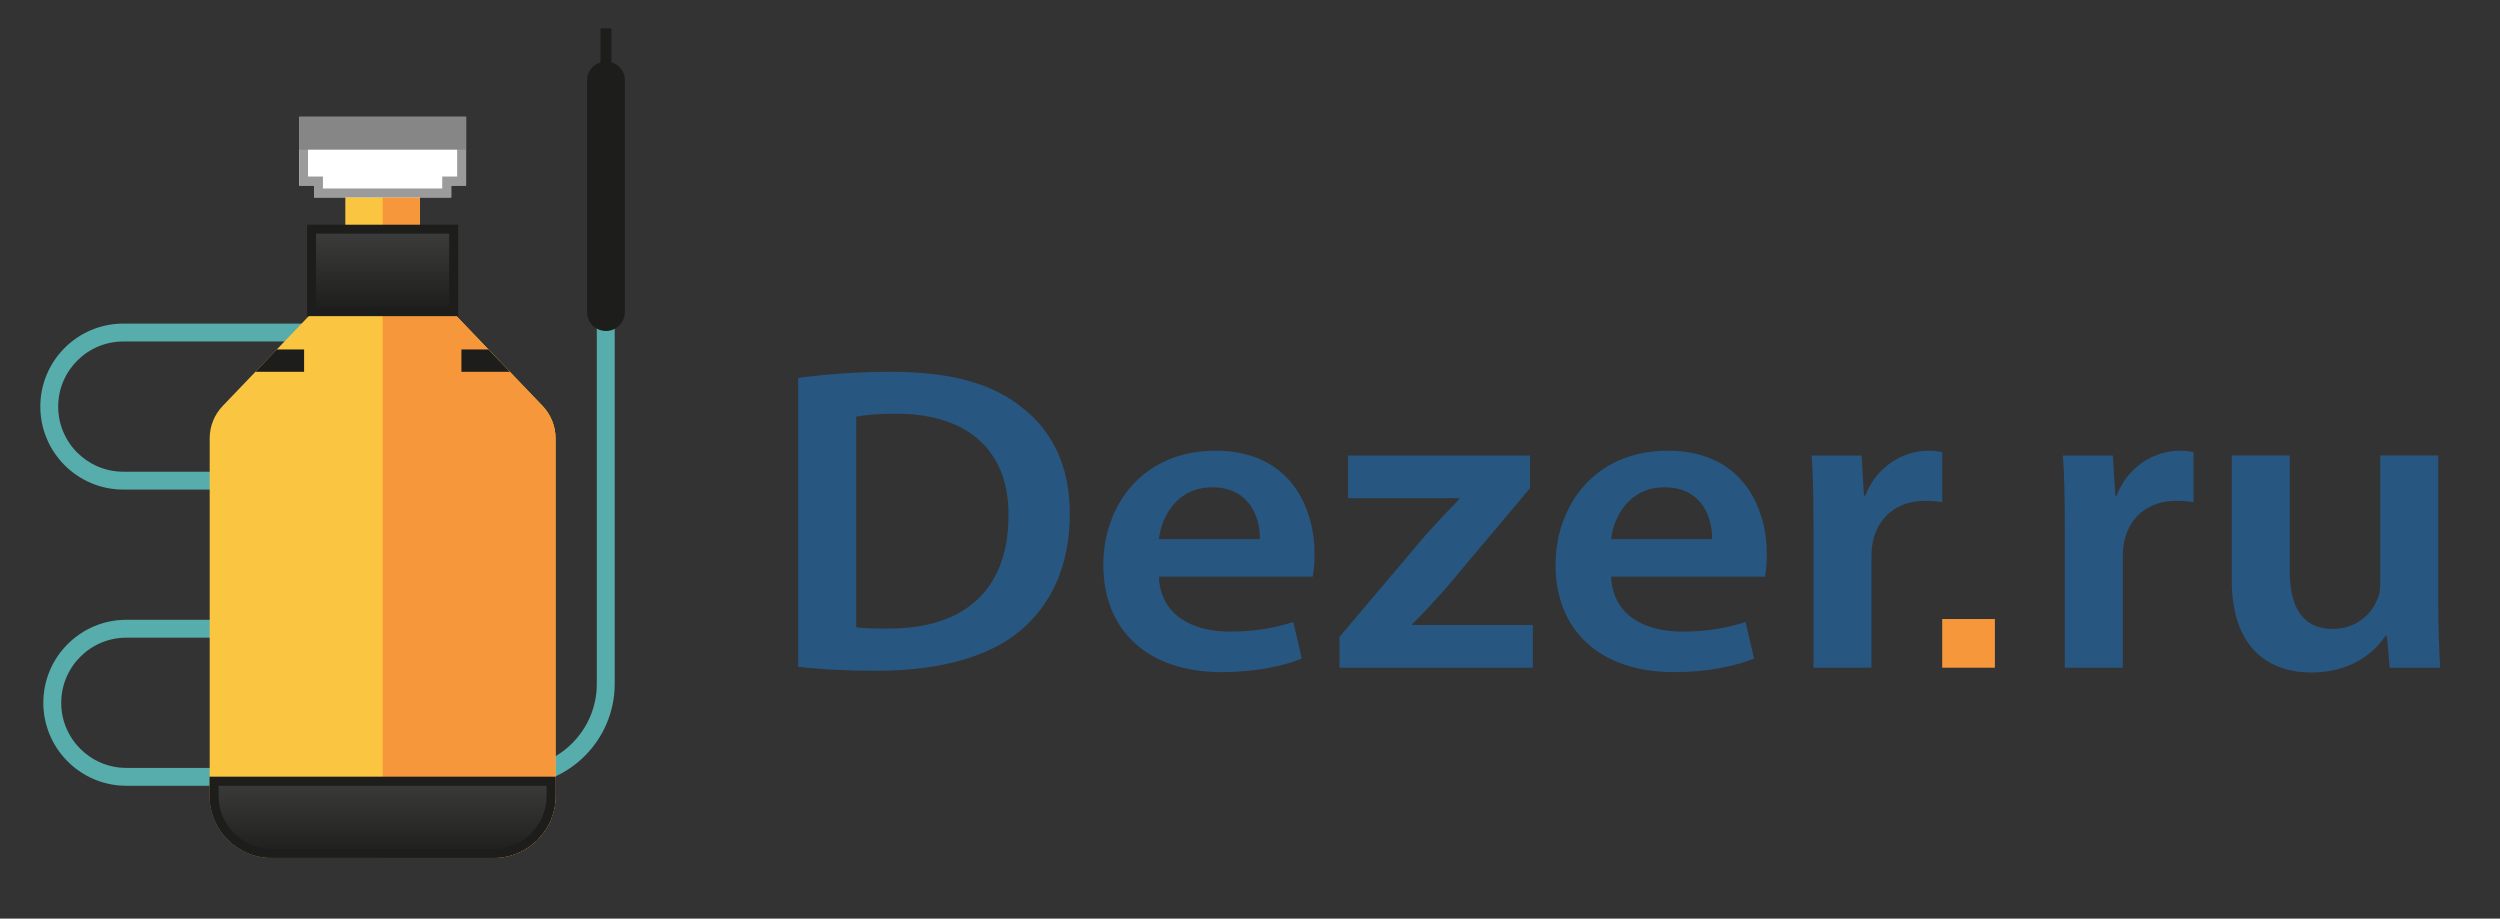 <?xml version="1.0" encoding="utf-8"?>
<!-- Generator: Adobe Illustrator 23.0.1, SVG Export Plug-In . SVG Version: 6.00 Build 0)  -->
<svg version="1.1" id="Layer_1" xmlns="http://www.w3.org/2000/svg" xmlns:xlink="http://www.w3.org/1999/xlink" x="0px" y="0px"
	 viewBox="0 0 782 287.33" style="enable-background:new 0 0 782 287.33;" xml:space="preserve">
<rect x="0" y="0" width="782" height="287.33" fill="#333333" stroke="none"/>
<style type="text/css">
	.st0{fill:#56ADAB;}
	.st1{fill:#FAC642;}
	.st2{fill:#F7973B;}
	.st3{fill:url(#SVGID_1_);}
	.st4{fill:#1D1D1B;}
	.st5{fill:url(#SVGID_2_);}
	.st6{fill:#FFFFFF;}
	.st7{fill:#9C9B9B;}
	.st8{fill:#868686;}
	.st9{fill:none;stroke:#56ADAB;stroke-miterlimit:10;}
	.st10{fill:#275680;}
</style>
<path class="st0" d="M69.78,153.14H38.57c-14.32,0-25.96-11.65-25.96-25.96c0-14.32,11.65-25.96,25.96-25.96h61.98v5.6H38.57
	c-11.23,0-20.37,9.13-20.37,20.37c0,11.23,9.13,20.36,20.37,20.36h31.21V153.14z"/>
<path class="st0" d="M160.41,245.79H39.51c-14.31,0-25.96-11.65-25.96-25.96c0-14.32,11.65-25.96,25.96-25.96h27.48v5.6H39.51
	c-11.23,0-20.36,9.13-20.36,20.37c0,11.23,9.13,20.36,20.36,20.36h120.9c14.49,0,26.27-11.79,26.27-26.27V36.56h5.6v177.37
	C192.27,231.5,177.98,245.79,160.41,245.79z"/>
<path class="st1" d="M169.71,126.98l-38.37-40.06V46.82h-23.32v40.11l-38.37,40.06c-2.61,2.72-4.06,6.35-4.06,10.12v111.88
	c0,10.69,8.66,19.35,19.35,19.35h69.49c10.69,0,19.35-8.66,19.35-19.35V137.1C173.77,133.33,172.32,129.71,169.71,126.98z"/>
<path class="st2" d="M131.34,86.92V46.82h-11.66v221.52h34.74c10.69,0,19.35-8.66,19.35-19.35V137.1c0-3.77-1.46-7.4-4.06-10.12
	L131.34,86.92z"/>
<g>
	<linearGradient id="SVGID_1_" gradientUnits="userSpaceOnUse" x1="119.678" y1="268.332" x2="119.678" y2="242.994">
		<stop  offset="0" style="stop-color:#1D1D1B"/>
		<stop  offset="1" style="stop-color:#3D3D3D"/>
	</linearGradient>
	<path class="st3" d="M65.58,242.99v5.98c0,10.69,8.66,19.35,19.35,19.35h69.49c10.69,0,19.35-8.66,19.35-19.35v-5.98H65.58z"/>
	<path class="st4" d="M170.98,245.79v3.19c0,9.13-7.43,16.56-16.56,16.56H84.94c-9.13,0-16.56-7.43-16.56-16.56v-3.19H170.98
		 M173.77,242.99H65.58v5.98c0,10.69,8.66,19.35,19.35,19.35h69.49c10.69,0,19.35-8.66,19.35-19.35V242.99L173.77,242.99z"/>
</g>
<g>
	<linearGradient id="SVGID_2_" gradientUnits="userSpaceOnUse" x1="119.678" y1="97.493" x2="119.678" y2="71.689">
		<stop  offset="0" style="stop-color:#1D1D1B"/>
		<stop  offset="1" style="stop-color:#3D3D3D"/>
	</linearGradient>
	<rect x="97.45" y="71.69" class="st5" width="44.46" height="25.8"/>
	<path class="st4" d="M143.31,98.89H96.05v-28.6h47.26V98.89z M98.85,96.09h41.66V73.09H98.85V96.09z"/>
</g>
<g>
	<polygon class="st6" points="145.79,36.56 93.56,36.56 93.56,58.01 98.23,58.01 98.23,61.74 141.13,61.74 141.13,58.01 
		145.79,58.01 	"/>
	<path class="st7" d="M143,39.36v15.86h-1.87h-2.8v2.8v0.93h-37.31v-0.93v-2.8h-2.8h-1.87V39.36H143 M145.79,36.56H93.56v21.45h4.66
		v3.73h42.9v-3.73h4.66V36.56L145.79,36.56z"/>
</g>
<g>
	<rect x="93.56" y="36.56" class="st8" width="52.23" height="10.26"/>
</g>
<g>
	<polygon class="st4" points="144.33,116.3 159.48,116.3 152.78,109.31 144.33,109.31 	"/>
	<polygon class="st4" points="95.12,109.31 86.58,109.31 79.88,116.3 95.12,116.3 	"/>
</g>
<path class="st4" d="M191.26,19.49V8.89h-3.42v10.61c-2.41,0.74-4.2,2.91-4.2,5.56v72.56c0,3.26,2.64,5.91,5.91,5.91
	c3.26,0,5.91-2.64,5.91-5.91V25.05C195.46,22.4,193.67,20.24,191.26,19.49z"/>
<g>
	<path class="st10" d="M249.67,118.21c8.11-1.09,18.14-1.91,28.91-1.91c18.59,0,31.27,3.54,40.42,10.63
		c9.74,7.23,15.64,18.27,15.64,33.81c0,16.5-6.05,28.63-15.49,36.54c-9.88,8.32-25.67,12.54-44.99,12.54
		c-10.47,0-18.44-0.55-24.49-1.23V118.21z M267.82,196.19c2.51,0.41,6.34,0.41,10.03,0.41c23.6,0.14,37.61-12,37.61-35.31
		c0.15-20.18-12.54-31.9-35.25-31.9c-5.75,0-9.74,0.41-12.39,0.95V196.19z"/>
	<path class="st10" d="M362.51,180.38c0.44,12,10.47,17.18,22.13,17.18c8.41,0,14.31-1.23,19.91-3l2.66,11.45
		c-6.2,2.45-14.75,4.23-25.08,4.23c-23.31,0-37.02-13.22-37.02-33.54c0-18.4,12.1-35.72,35.11-35.72
		c23.31,0,30.98,17.72,30.98,32.31c0,3.14-0.3,5.59-0.59,7.09H362.51z M394.08,168.65c0.15-6.13-2.8-16.22-14.9-16.22
		c-11.21,0-15.93,9.41-16.67,16.22H394.08z"/>
	<path class="st10" d="M419.01,199.19l26.99-31.9c3.69-4.09,6.79-7.36,10.47-11.18v-0.27h-34.81v-13.36h56.94v10.22l-26.26,31.22
		c-3.54,3.95-6.93,7.77-10.62,11.31v0.27h37.76v13.36h-60.48V199.19z"/>
	<path class="st10" d="M503.97,180.38c0.44,12,10.47,17.18,22.13,17.18c8.41,0,14.31-1.23,19.91-3l2.66,11.45
		c-6.2,2.45-14.75,4.23-25.08,4.23c-23.31,0-37.02-13.22-37.02-33.54c0-18.4,12.1-35.72,35.11-35.72
		c23.31,0,30.98,17.72,30.98,32.31c0,3.14-0.29,5.59-0.59,7.09H503.97z M535.54,168.65c0.15-6.13-2.8-16.22-14.9-16.22
		c-11.21,0-15.93,9.41-16.67,16.22H535.54z"/>
	<path class="st10" d="M567.25,163.88c0-9-0.15-15.54-0.59-21.4h15.64l0.74,12.54h0.44c3.54-9.27,11.95-14.04,19.77-14.04
		c1.77,0,2.8,0.14,4.28,0.41v15.68c-1.62-0.27-3.25-0.41-5.46-0.41c-8.56,0-14.6,5.04-16.23,12.68c-0.3,1.5-0.44,3.27-0.44,5.04
		v34.49h-18.14V163.88z"/>
	<path class="st10" d="M645.86,163.88c0-9-0.15-15.54-0.59-21.4h15.64l0.74,12.54h0.44c3.54-9.27,11.95-14.04,19.77-14.04
		c1.77,0,2.8,0.14,4.28,0.41v15.68c-1.62-0.27-3.25-0.41-5.46-0.41c-8.56,0-14.6,5.04-16.23,12.68c-0.3,1.5-0.44,3.27-0.44,5.04
		v34.49h-18.14V163.88z"/>
	<path class="st10" d="M762.69,188.96c0,7.91,0.3,14.45,0.59,19.9H747.5l-0.89-9.95h-0.44c-3.1,4.64-10.18,11.45-23.16,11.45
		s-24.93-7.23-24.93-28.9v-38.99h18.14v36.13c0,11.04,3.84,18.13,13.42,18.13c7.38,0,12.1-4.64,13.87-9
		c0.74-1.36,1.03-3.27,1.03-5.18v-40.08h18.14V188.96z"/>
	<rect x="607.52" y="193.63" class="st2" width="16.48" height="15.23"/>
</g>
</svg>
